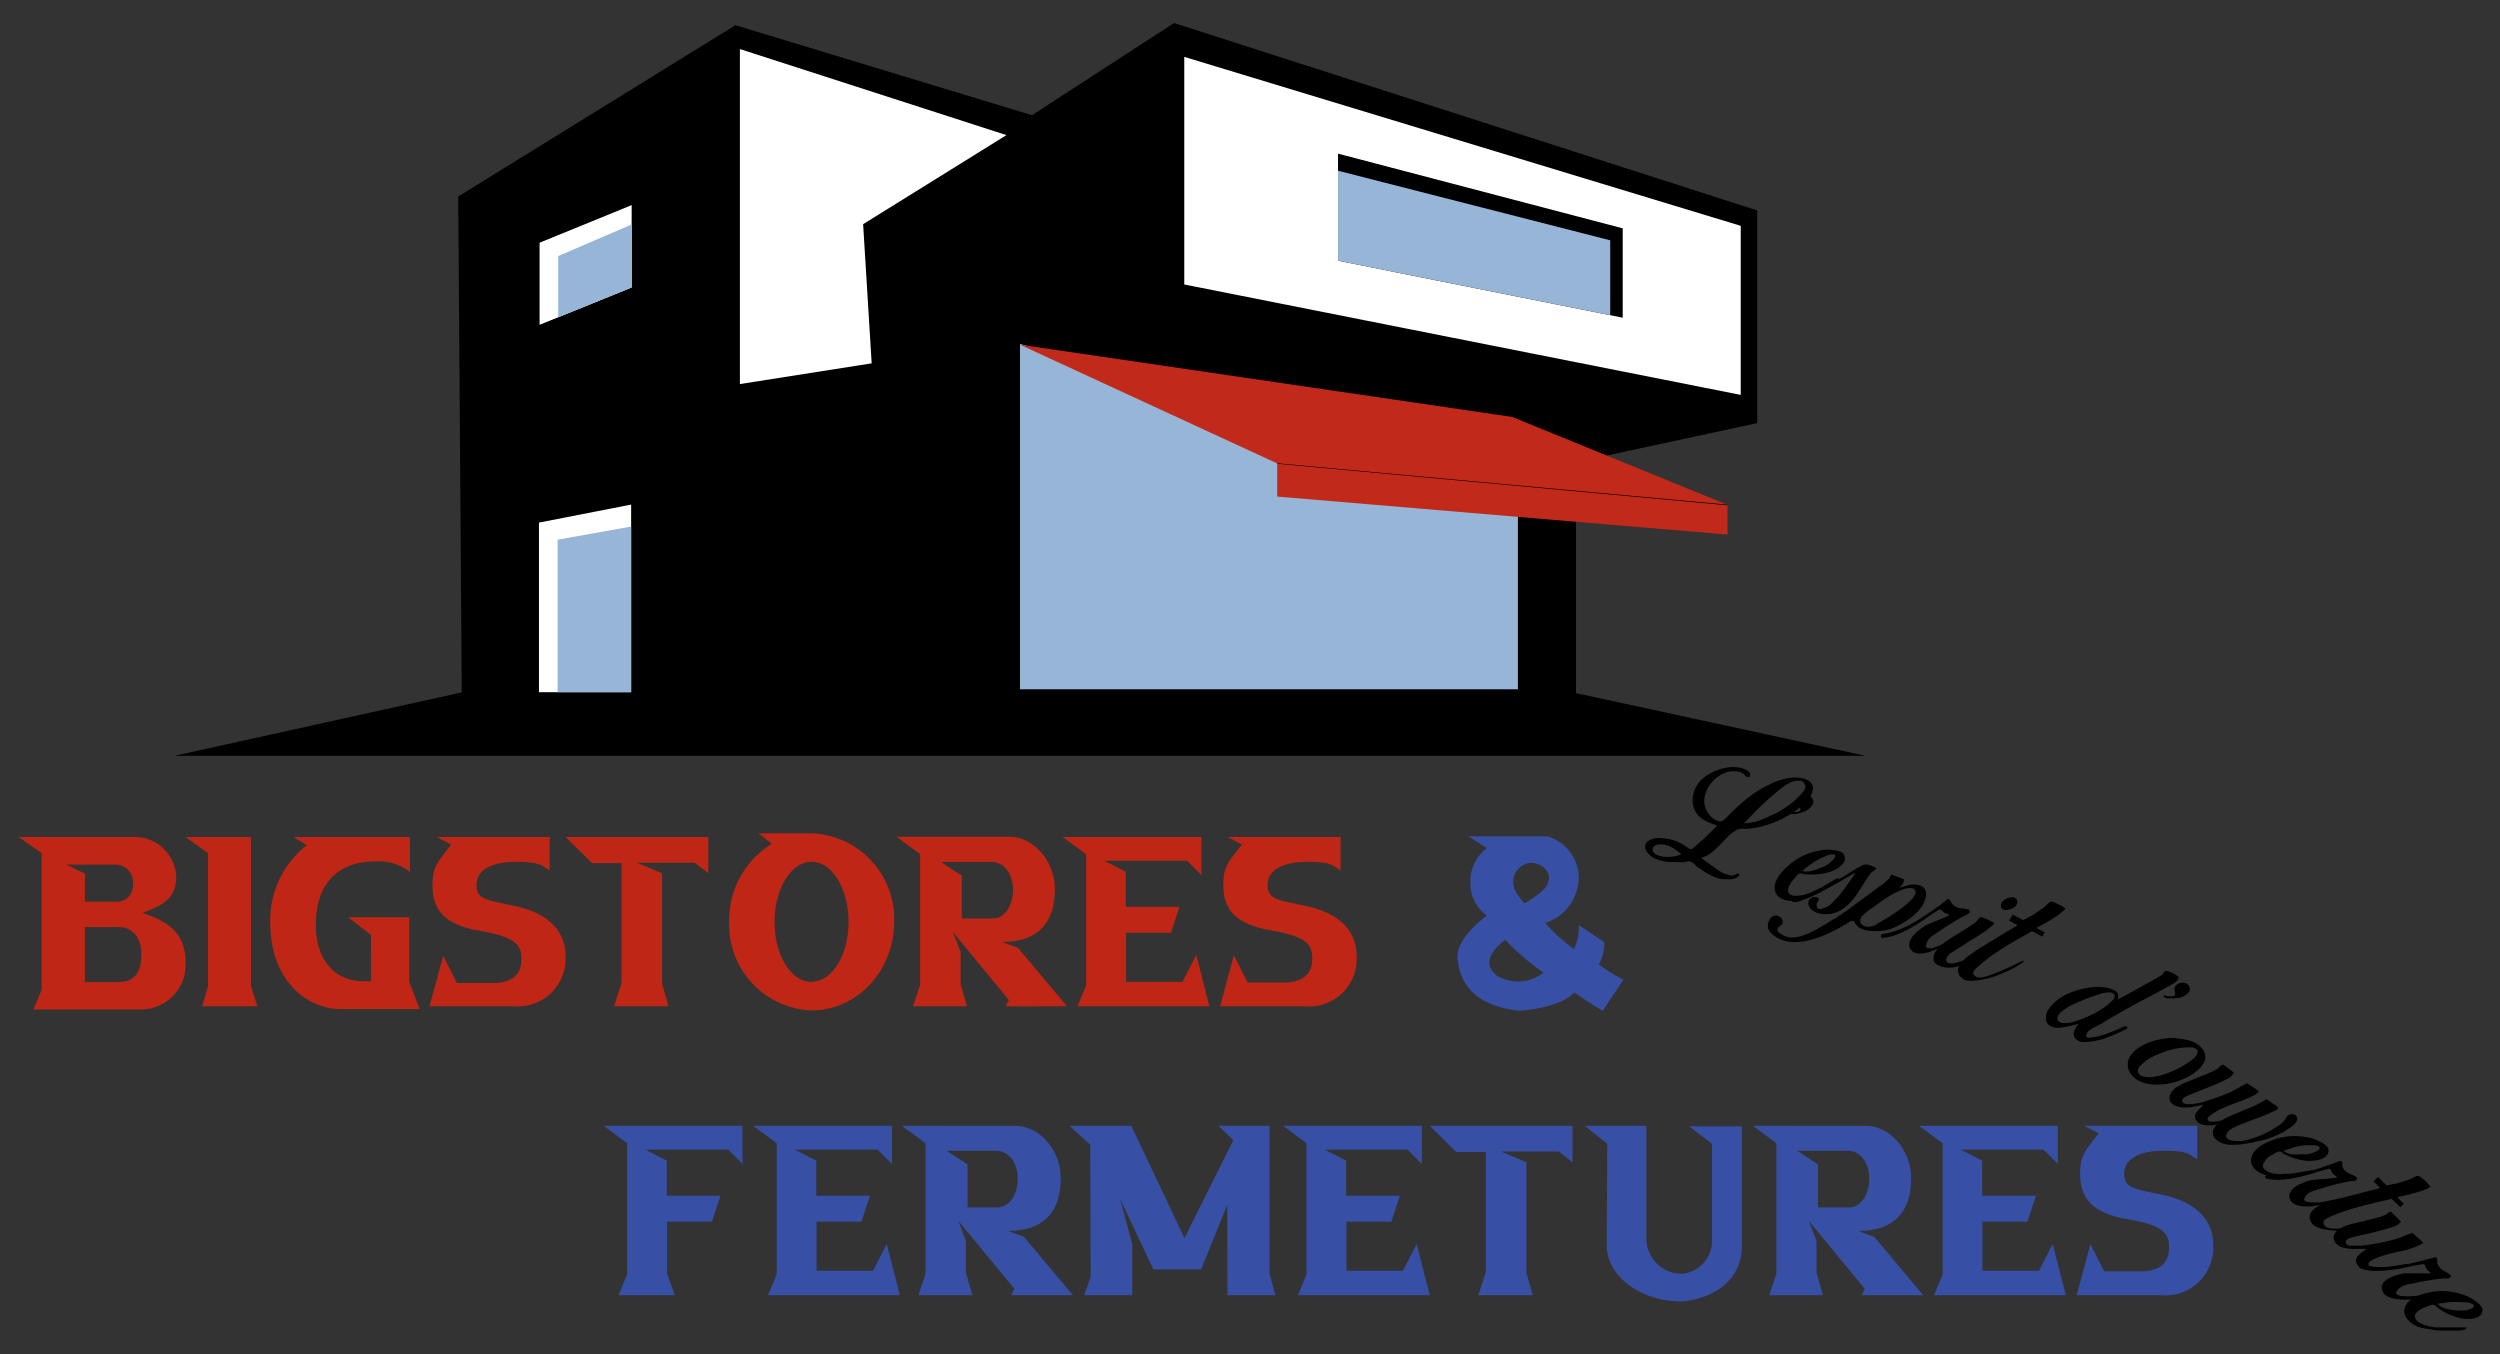 <svg xmlns="http://www.w3.org/2000/svg" viewBox="0 0 240 130"><rect x="0" y="0" width="240" height="130" fill="#333333" stroke="none"/><defs><style>.cls-1{fill:#fff;}.cls-2{fill:#97b5d7;}.cls-3{fill:#c1291a;}.cls-4{fill:#374fa4;}.cls-5{fill:#bf2615;}</style></defs><g id="Calque_3" data-name="Calque 3"><path d="M164.85,79.25a7.28,7.28,0,0,1-1.12-.45,2.2,2.2,0,0,1-.89-.77A2.09,2.09,0,0,1,162.5,77a2.9,2.9,0,0,1,.17-1.14,2.81,2.81,0,0,1,.57-.9,3.82,3.82,0,0,1,.84-.66,4.68,4.68,0,0,1,1-.44,4.89,4.89,0,0,1,1-.21,3.38,3.38,0,0,1,.93.05,2,2,0,0,1,.95.44.34.34,0,0,1,.05.17.31.31,0,0,1,0,.17.22.22,0,0,1-.11.1.24.24,0,0,1-.18,0,.38.38,0,0,1-.21-.15,1.12,1.12,0,0,0-.2-.18.72.72,0,0,0-.28-.13,1.59,1.59,0,0,0-.3-.06,2.25,2.25,0,0,0-1,.09,2.82,2.82,0,0,0-.93.51,3.1,3.1,0,0,0-.73.8,2.64,2.64,0,0,0-.4.94,2.11,2.11,0,0,0,0,1,2.2,2.2,0,0,0,.48.87,1.68,1.68,0,0,0,.33.32,1.65,1.65,0,0,0,.42.21.53.53,0,0,0,.45,0,2.22,2.22,0,0,0,.37-.29,19.85,19.85,0,0,1,1.91-1.78,10.76,10.76,0,0,1,2.18-1.39,7.05,7.05,0,0,1,1.1-.45,4.67,4.67,0,0,1,1.18-.24,3.83,3.83,0,0,1,.48,0,2.24,2.24,0,0,1,.51.07,2.29,2.29,0,0,1,.48.19,1,1,0,0,1,.36.33.81.81,0,0,1,.11.64,2.07,2.07,0,0,1-.29.67,3.48,3.48,0,0,1-.5.58c-.19.18-.36.33-.5.44a10.22,10.22,0,0,1-2.28,1.32,8.61,8.61,0,0,1-2.58.66,3.09,3.09,0,0,1-.61,0,1.16,1.16,0,0,0-.58.14,3.81,3.81,0,0,0-.82.63l-.76.79a9.47,9.47,0,0,1-.81.74,2.79,2.79,0,0,1-1,.5l.53.39.53.38.56.4a4,4,0,0,0,.61.34,3.37,3.37,0,0,0,.48.15.72.72,0,0,0,.48,0,.77.77,0,0,0,.19-.11.18.18,0,0,1,.22,0c.07,0,.09.08.08.13A.38.38,0,0,1,167,84a1.18,1.18,0,0,1-.32.27,1.34,1.34,0,0,1-.4.13,2.18,2.18,0,0,1-.44,0h-.4a2.34,2.34,0,0,1-.63-.12,6.65,6.65,0,0,1-.61-.27,5.66,5.66,0,0,1-.59-.34l-.54-.36a2,2,0,0,1-.39-.33,1,1,0,0,0-.42-.28.53.53,0,0,0-.28,0l-.28.06a2.91,2.91,0,0,1-.67,0h-.61a4.5,4.5,0,0,1-.63-.07,3.5,3.5,0,0,1-.62-.15,2.23,2.23,0,0,1-.56-.27,2.55,2.55,0,0,1-.37-.32,1.54,1.54,0,0,1-.27-.43.78.78,0,0,1,0-.45.67.67,0,0,1,.34-.38,1.94,1.94,0,0,1,1.07-.24,6,6,0,0,1,1.09.16,3.48,3.48,0,0,1,.68.25,5.19,5.19,0,0,1,.65.37,1.06,1.06,0,0,1,.23.16.48.48,0,0,0,.26.12.29.29,0,0,0,.25-.09l.19-.18c.4-.34.78-.66,1.13-1S164.49,79.63,164.85,79.25ZM161.41,82a7.2,7.2,0,0,0-.8-.59,2.52,2.52,0,0,0-1-.34,1.6,1.6,0,0,0-.31,0,.78.78,0,0,0-.31.06.46.46,0,0,0-.24.17.36.36,0,0,0-.08.31.39.39,0,0,0,.11.27.74.74,0,0,0,.24.17,1.45,1.45,0,0,0,.29.11l.3.07a3.05,3.05,0,0,0,.9,0A2.29,2.29,0,0,0,161.41,82Zm6-2.95.75-.09a2.79,2.79,0,0,0,.7-.19,6.67,6.67,0,0,0,.78-.31l.76-.35a10,10,0,0,0,1.21-.73,7.5,7.5,0,0,0,1.1-.94,5.37,5.37,0,0,0,.38-.41.83.83,0,0,0,.22-.51.33.33,0,0,0-.09-.28A.46.46,0,0,0,173,75a.94.94,0,0,0-.3-.05h-.29a2.77,2.77,0,0,0-.63.22,4,4,0,0,0-.58.36c-.19.14-.38.28-.56.43l-.51.43c-.48.42-.93.84-1.37,1.27Z"/><path d="M174,77.25a1.73,1.73,0,0,1-.54.54,3.5,3.5,0,0,1-.85.31,1.67,1.67,0,0,1-.44.06.47.47,0,0,1-.3-.08.09.09,0,0,0-.06,0,.62.62,0,0,1,0-.12.11.11,0,0,1,.14,0,.66.66,0,0,0,.21,0l.34,0a.47.47,0,0,0,.32-.17.2.2,0,0,0,0-.21,1.1,1.1,0,0,1-.17-.4.52.52,0,0,1,.08-.43.89.89,0,0,1,.51-.35.7.7,0,0,1,.59.08.61.61,0,0,1,.25.38A.59.59,0,0,1,174,77.25Z"/><path d="M171.68,85.3a.55.55,0,0,0,.06.47.71.71,0,0,0,.37.21,1.38,1.38,0,0,0,.5,0,2.72,2.72,0,0,0,.46-.06,4.41,4.41,0,0,0,.93-.31c.33-.15.65-.31.95-.47l.82-.48c.25-.15.45-.27.59-.34s.13,0,.14,0a.23.23,0,0,1-.05.16,2.15,2.15,0,0,1-.43.38,6.56,6.56,0,0,1-.67.41c-.25.15-.52.28-.81.42s-.57.26-.84.37l-.74.27a4,4,0,0,1-.54.14,2.67,2.67,0,0,1-.64,0,2.22,2.22,0,0,1-.64-.15,1.32,1.32,0,0,1-.51-.36,1.09,1.09,0,0,1-.25-.6,1.51,1.51,0,0,1,.07-.63,2.93,2.93,0,0,1,.29-.59,4.17,4.17,0,0,1,.41-.53c.15-.16.3-.31.46-.45a6,6,0,0,1,1.37-.95,6.07,6.07,0,0,1,1.59-.53,3.85,3.85,0,0,1,.82-.11,4.57,4.57,0,0,1,.83.07,2,2,0,0,1,.54.16.55.55,0,0,1,.32.42.66.66,0,0,1,0,.42,1.69,1.69,0,0,1-.23.36,2.28,2.28,0,0,1-.33.29,2.16,2.16,0,0,1-.36.2,3.53,3.53,0,0,1-.91.33,7.85,7.85,0,0,1-.94.13h-.49l-.49,0a1.56,1.56,0,0,1-.32-.07.4.4,0,0,0-.31,0,.63.63,0,0,0-.27.25,2.82,2.82,0,0,1-.25.3,2.55,2.55,0,0,0-.29.38A1.51,1.51,0,0,0,171.68,85.3ZM173,83.6a1.6,1.6,0,0,0,.92,0,6.78,6.78,0,0,0,.9-.3,2.65,2.65,0,0,0,.42-.18,3.73,3.73,0,0,0,.39-.25l.31-.29a.73.73,0,0,0,.22-.34c0-.1,0-.17,0-.2a.28.28,0,0,0-.2,0,1.33,1.33,0,0,0-.3,0l-.32.11-.28.12-.16.08a7.59,7.59,0,0,0-1,.57Z"/><path d="M180.17,83.3a.55.55,0,0,1-.14.17l-.19.16-.2.14a7,7,0,0,0-.42.57l-.39.62h0l-.65,1a6,6,0,0,1-.73.86,4,4,0,0,1-.89.64,2.6,2.6,0,0,1-1.11.29,3,3,0,0,1-.52,0,2.35,2.35,0,0,1-.52-.14,1.65,1.65,0,0,1-.57-.35.91.91,0,0,1-.21-.37.64.64,0,0,1,0-.39.6.6,0,0,1,.14-.21.72.72,0,0,1,.25-.16,1.07,1.07,0,0,1,.29,0,.31.31,0,0,1,.27.11.17.17,0,0,1,0,.17.69.69,0,0,1-.1.19.36.36,0,0,0-.06.11.56.56,0,0,0,0,.32.21.21,0,0,0,.17.22.42.42,0,0,0,.25,0l.29-.09.28-.12.2-.11A8.84,8.84,0,0,0,177,85.4c.41-.54.78-1.08,1.13-1.61-.21.1-.4.21-.59.31l-.59.34c-.67.39-1.36.77-2.05,1.14a14.14,14.14,0,0,1-2.15.94l-.27.07a.61.61,0,0,1-.27,0,.2.2,0,0,1-.2-.13.32.32,0,0,1,.07-.26.4.4,0,0,1,.22-.14,1.09,1.09,0,0,1,.26,0l.17,0a7,7,0,0,0,1.22-.35,11.38,11.38,0,0,0,1.19-.53c.39-.2.78-.41,1.15-.63s.74-.43,1.09-.65l.65-.4q.31-.2.63-.36a.82.82,0,0,1,.31-.13.81.81,0,0,1,.31,0,1.18,1.18,0,0,1,.31.08l.32.14h0l.13.06.13.05Z"/><path d="M184.88,86.11a2.86,2.86,0,0,1-.36.87,3.8,3.8,0,0,1-.65.75,5.24,5.24,0,0,1-1,.76,8,8,0,0,1-1,.54,3.84,3.84,0,0,1-.89.28,4.4,4.4,0,0,1-1,.08,4,4,0,0,1-1-.12,1.54,1.54,0,0,1-.8-.51c-.1-.16-.18-.26-.22-.32s-.15,0-.3,0c-.34.21-.72.44-1.15.67s-.87.45-1.34.65a10.75,10.75,0,0,1-1.45.49,5.59,5.59,0,0,1-1.44.19,3.7,3.7,0,0,1-1.33-.25,2.64,2.64,0,0,1-1.1-.83.6.6,0,0,1-.12-.33,1.06,1.06,0,0,1,0-.39,1.71,1.71,0,0,1,.17-.39.93.93,0,0,1,.28-.28.69.69,0,0,1,.37-.08.74.74,0,0,1,.33.13.64.64,0,0,1,.22.29.48.48,0,0,1,0,.38.32.32,0,0,1-.12.14l-.15.1a.86.86,0,0,0-.14.13.25.25,0,0,0-.06.17.35.35,0,0,0,.14.28,1.11,1.11,0,0,0,.27.19A1.75,1.75,0,0,0,172,90a3.48,3.48,0,0,0,.89-.13,5.41,5.41,0,0,0,.87-.34c.28-.13.54-.27.79-.4l.89-.52c.29-.19.59-.37.88-.54l.82-.55c.26-.18.53-.37.8-.58l.83-.62.86-.62c.25-.2.52-.4.81-.61a5.75,5.75,0,0,0,.8-.64.91.91,0,0,0,.18-.21,3.08,3.08,0,0,1,.16-.28l.17.06.32.12.37.13.33.14a.24.24,0,0,1,0,.12l0,.07a.84.84,0,0,1-.17.34,2.35,2.35,0,0,1-.25.28l.89-.26a2.08,2.08,0,0,1,.93,0,1,1,0,0,1,.64.44A1.08,1.08,0,0,1,184.88,86.11Zm-4.54,2.5.48-.28c.25-.15.55-.33.88-.55s.66-.45,1-.71a8.08,8.08,0,0,0,.83-.74,1.53,1.53,0,0,0,.38-.64c0-.19-.08-.33-.35-.42a1.12,1.12,0,0,0-.41,0,2.23,2.23,0,0,0-.43.1,2.63,2.63,0,0,0-.42.17l-.37.17a11,11,0,0,0-1.56,1l-.75.52a7,7,0,0,0-.72.57,1,1,0,0,0-.31.48.44.44,0,0,0,.2.51.83.83,0,0,0,.36.16,1.08,1.08,0,0,0,.4,0,2.17,2.17,0,0,0,.42-.11Z"/><path d="M188.41,89.69c0,.07-.08.15-.22.24l-.73.41-.62.32-.6.3-.7.32-.5.16a3.78,3.78,0,0,1-.57.1,1.64,1.64,0,0,1-.55-.05.78.78,0,0,1-.44-.27.79.79,0,0,1-.2-.58,1.24,1.24,0,0,1,.21-.57,2.64,2.64,0,0,1,.43-.52l.47-.39a3.34,3.34,0,0,1,.65-.4c.23-.1.47-.21.71-.3l.71-.29a4.94,4.94,0,0,0,.7-.33,1.22,1.22,0,0,0-.33-.14.66.66,0,0,1-.29-.17l-.19-.18a.24.24,0,0,0-.24,0c-.41.26-.83.54-1.25.83a15.15,15.15,0,0,1-1.31.83,9.13,9.13,0,0,1-1.37.67,5.29,5.29,0,0,1-1.46.36c-.11,0-.17-.09-.16-.18a.24.24,0,0,1,.14-.19,7.26,7.26,0,0,0,1.73-.47,11.62,11.62,0,0,0,1.61-.82c.51-.32,1-.66,1.51-1s1-.73,1.44-1.08a.18.18,0,0,1,.13.06.43.43,0,0,1,.11.12l.09.15a.5.5,0,0,0,.07.13,1.23,1.23,0,0,0,.28.24,1.66,1.66,0,0,0,.33.15,2.31,2.31,0,0,0,.47.07,2.11,2.11,0,0,1,.45.08c.1,0,.16.08.17.14a.15.15,0,0,1,0,.14.56.56,0,0,1-.16.14.94.94,0,0,1-.18.12c-.46.23-.9.47-1.33.74s-.85.54-1.27.83l-.34.22-.34.24a1.94,1.94,0,0,0-.29.28,1.08,1.08,0,0,0-.21.34,1.73,1.73,0,0,0-.08.31A.18.18,0,0,0,185,91a1.11,1.11,0,0,0,.58,0,8.47,8.47,0,0,0,.79-.31,8.59,8.59,0,0,0,.84-.45l.78-.45a1,1,0,0,1,.23-.12C188.29,89.54,188.36,89.58,188.41,89.69Z"/><path d="M191.32,88.79a8.16,8.16,0,0,1-.85.68l-.85.55-.36.21c-.13.08-.25.15-.37.24l-.67.43-.66.41-.23.15a1.59,1.59,0,0,0-.24.2.88.88,0,0,0-.19.24.49.49,0,0,0-.06.29.26.26,0,0,0,.09.18.54.54,0,0,0,.39.12,2,2,0,0,0,.6-.1,6,6,0,0,0,.71-.24c.25-.1.49-.21.71-.32a5.08,5.08,0,0,0,.62-.34,4.12,4.12,0,0,0,.42-.29h0l.09-.07.21-.11c.07,0,.09,0,.07.07a.23.23,0,0,1,0,.09.38.38,0,0,1-.11.11h0a3,3,0,0,0-.33.21l-.32.23c-.31.21-.63.41-.95.59a4.5,4.5,0,0,1-1,.43,3.41,3.41,0,0,1-1,.15,2.42,2.42,0,0,1-1-.25,1.09,1.09,0,0,1-.3-.23.61.61,0,0,1-.12-.39,1,1,0,0,1,.1-.52,2,2,0,0,1,.39-.52,5.24,5.24,0,0,1,.45-.41,8.59,8.59,0,0,1,.84-.59c.27-.18.55-.35.83-.51l.63-.4.63-.42a1,1,0,0,0,.24-.21l.19-.2,0,0,0,0,.11-.12a.26.26,0,0,1,.11-.08,1.12,1.12,0,0,1,.39.1l.37.17.25.13a1,1,0,0,0,.27.11v.06l0,.13A.42.42,0,0,1,191.32,88.79Zm.81-2.07a.76.76,0,0,1,.21-.27,1.22,1.22,0,0,1,.32-.2,1.19,1.19,0,0,1,.36-.09.88.88,0,0,1,.33,0,.51.51,0,0,1,.24.18.38.38,0,0,1,.08.23.84.84,0,0,1-.07.26.72.72,0,0,1-.17.22,1.18,1.18,0,0,1-.55.26.88.88,0,0,1-.57,0,.4.4,0,0,1-.2-.22A.6.6,0,0,1,192.13,86.72Z"/><path d="M193.22,87.8l1,.53.91-.48.26-.17h0l.65-.44a3.37,3.37,0,0,0,.55-.48l0,0,0,0,.14-.12a.38.38,0,0,1,.16-.09.8.8,0,0,1,.32.07l.45.21a3.14,3.14,0,0,1,.45.26c.13.09.18.14.15.17l-.31.3-.52.39-.8.5q-.48.28-1.14.63l.8.42-.22.42-1-.53-1.46.83q-.78.45-1.53.93c-.5.32-1,.64-1.4,1a8.31,8.31,0,0,0-1.09.93c-.17.18-.2.35-.11.49a.61.61,0,0,0,.47.27,1.42,1.42,0,0,0,.54-.06q.33-.09.75-.24l.87-.34.85-.38.74-.35.49-.25.06,0,0,0a.08.08,0,0,1,0,.1,3,3,0,0,1-.46.33,8.71,8.71,0,0,1-.78.44c-.31.15-.64.3-1,.44a9.23,9.23,0,0,1-1.12.38,7.71,7.71,0,0,1-1.13.21,3.53,3.53,0,0,1-1,0,1.2,1.2,0,0,1-.66-.5.84.84,0,0,1-.06-.79,2.56,2.56,0,0,1,.41-.6,5.18,5.18,0,0,1,.77-.64c.34-.24.78-.53,1.32-.86s1.2-.74,2-1.22l1.15-.7-.81-.42Z"/><path d="M207.17,93.82l.26-.16a.63.63,0,0,0,.23-.2.61.61,0,0,0,.07-.14s.06-.07.12-.09a.76.76,0,0,1,.28,0l.33.13.33.17.24.15c.1.09.14.18.09.27a.7.7,0,0,1-.2.27,1.86,1.86,0,0,1-.32.23l-.26.14q-1.36.76-2.73,1.47c-.9.48-1.81,1-2.71,1.51l-.61.36-.59.36-.63.32a2.47,2.47,0,0,0-.56.37.9.9,0,0,0-.15.19.4.4,0,0,0-.07.19.25.25,0,0,0,0,.17.41.41,0,0,0,.21.1,5.93,5.93,0,0,0,.88-.14,6.69,6.69,0,0,0,.9-.27c.3-.11.59-.22.87-.34l.79-.35a.58.58,0,0,1,.17,0,.1.1,0,0,1,.13.1s0,.09-.11.15a15.81,15.81,0,0,1-2,.88,6.65,6.65,0,0,1-2.2.38,1.19,1.19,0,0,1-.57-.23.66.66,0,0,1-.28-.54,1.14,1.14,0,0,1,.17-.56,2.07,2.07,0,0,1,.35-.46,4.6,4.6,0,0,1-.66.2l-.68.14a4.7,4.7,0,0,1-.68.08,1.39,1.39,0,0,1-.67-.14.81.81,0,0,1-.39-.33.89.89,0,0,1-.12-.45,1.25,1.25,0,0,1,.08-.5,1.7,1.7,0,0,1,.24-.44,4.08,4.08,0,0,1,.85-.86,5.69,5.69,0,0,1,1.08-.61,8.15,8.15,0,0,1,1.18-.39,7.46,7.46,0,0,1,1.2-.19,4.24,4.24,0,0,1,1.55.14l.35.15a.73.73,0,0,1,.3.22.54.54,0,0,1,.11.32c0,.11,0,.23,0,.35C204.62,95.25,205.9,94.54,207.17,93.82Zm-8.57,4.39a10.55,10.55,0,0,0,2.33-.86,7.24,7.24,0,0,0,2-1.44c.11-.21.11-.37,0-.48a.61.61,0,0,0-.49-.16,3.52,3.52,0,0,0-.65.1l-.62.2-.52.17-.74.29c-.28.11-.55.23-.84.37a5.25,5.25,0,0,0-.78.43,2.7,2.7,0,0,0-.56.46.72.72,0,0,0-.22.49.37.37,0,0,0,.14.28,1,1,0,0,0,.3.14,1.29,1.29,0,0,0,.35,0Z"/><path d="M210,95.38a1.73,1.73,0,0,1-.66.38,3.34,3.34,0,0,1-.9.07,1.24,1.24,0,0,1-.44,0,.56.56,0,0,1-.28-.15.11.11,0,0,0,0,0,.33.33,0,0,1,0-.12.12.12,0,0,1,.14,0,.76.76,0,0,0,.2.08l.34,0a.47.47,0,0,0,.35-.07.2.2,0,0,0,.07-.2,1.54,1.54,0,0,1-.06-.43.54.54,0,0,1,.2-.4.82.82,0,0,1,.58-.2.69.69,0,0,1,.55.23.56.56,0,0,1,.14.43A.63.63,0,0,1,210,95.38Z"/><path d="M208.9,99.69a7.25,7.25,0,0,1,1,.13,2.83,2.83,0,0,1,1,.39,1.81,1.81,0,0,1,.64.65,1.23,1.23,0,0,1,.15.84,1.52,1.52,0,0,1-.27.54,2.49,2.49,0,0,1-.42.48l-.45.36a6.13,6.13,0,0,1-.81.44,8.11,8.11,0,0,1-.93.36c-.28.07-.56.13-.86.18a9.06,9.06,0,0,1-.91.07,4,4,0,0,1-.91-.1,3,3,0,0,1-.86-.31,2,2,0,0,1-.69-.6,1.56,1.56,0,0,1-.32-.81,1.63,1.63,0,0,1,.29-1,2.21,2.21,0,0,1,.25-.3,3.84,3.84,0,0,1,.3-.28,5.37,5.37,0,0,1,1.77-.84,7.27,7.27,0,0,1,2-.25Zm-3.29,2.49-.17.16-.09.1a.63.63,0,0,0-.12.3.69.69,0,0,0,.11.37.79.79,0,0,0,.44.24l.52.06h.11a5.59,5.59,0,0,0,1.18-.23,8.46,8.46,0,0,0,1.13-.42,8.12,8.12,0,0,0,1-.53,7.63,7.63,0,0,0,.84-.59l.12-.11a1.24,1.24,0,0,0,.29-.49.31.31,0,0,0-.08-.3.81.81,0,0,0-.43-.19l-.47,0a6.66,6.66,0,0,0-1.23.15,8,8,0,0,0-1.23.36,8.39,8.39,0,0,0-1.09.5,3.87,3.87,0,0,0-.81.6Z"/><path d="M211.53,106.06l-1.12.22a3.52,3.52,0,0,1-1.12,0,1.91,1.91,0,0,1-.41-.11,1.19,1.19,0,0,1-.35-.2.82.82,0,0,1-.23-.32.77.77,0,0,1,0-.43,1.15,1.15,0,0,1,.21-.43,2.24,2.24,0,0,1,.78-.62l.44-.22,1.14-.46,1.16-.46.43-.2.43-.24.11-.1.13-.13.13-.11a.3.3,0,0,1,.14-.05l.16.11.29.2.32.24.25.19a.11.11,0,0,1,0,.11l-.07.09a1.29,1.29,0,0,1-.38.35,3.42,3.42,0,0,1-.46.24c-.39.19-.77.36-1.16.51s-.76.32-1.15.47-.76.29-1.14.45a2,2,0,0,0-.37.2.34.34,0,0,0-.19.35.24.24,0,0,0,.13.19.8.8,0,0,0,.26.09.94.94,0,0,0,.29,0l.23,0a5.47,5.47,0,0,0,1.18-.23l1.14-.37c.39-.14.78-.28,1.17-.45a10.38,10.38,0,0,0,1.1-.57l.39-.22.33-.16c.12.09.28.19.47.31s.34.22.46.32l.22.16-.15.13a.79.79,0,0,0-.15.12.65.65,0,0,1-.15.1,8.36,8.36,0,0,1-1.1.49l-1.13.43c-.37.14-.74.3-1.1.47a5.93,5.93,0,0,0-1,.64c-.16.16-.2.29-.13.39a.5.5,0,0,0,.41.13,7.35,7.35,0,0,0,1.59-.27c.52-.15,1-.32,1.54-.5a.21.21,0,0,1,.17.07c.05,0,0,.11,0,.17a14.33,14.33,0,0,1-1.68.55,11.4,11.4,0,0,1-1.76.34,3.08,3.08,0,0,1-.75-.06,1,1,0,0,1-.59-.36.57.57,0,0,1-.16-.46,1,1,0,0,1,.17-.43,2.55,2.55,0,0,1,.36-.38Z"/><path d="M217.58,105.52l.35.23.33.23.27.18c.12.08.17.16.15.26a.2.2,0,0,1-.09.1l-.15.09-.17.07-.14.06a8.86,8.86,0,0,1-.95.42l-1,.37-1,.38a9.9,9.9,0,0,0-.93.44,2,2,0,0,0-.26.2,1.08,1.08,0,0,0-.21.28.43.43,0,0,0-.07.29.38.38,0,0,0,.22.25,1.52,1.52,0,0,0,.65.16,3.77,3.77,0,0,0,.68,0,8.24,8.24,0,0,0,1.54-.45,9.57,9.57,0,0,0,1.44-.7,8.18,8.18,0,0,0,.69-.45,2.1,2.1,0,0,0,.54-.61,1,1,0,0,1,.16-.22.38.38,0,0,1,.26-.12.67.67,0,0,1,.33,0,.44.44,0,0,1,.25.21.41.41,0,0,1,.05.32.62.62,0,0,1-.15.29,1.48,1.48,0,0,1-.25.25l-.25.2c-.22.15-.44.29-.67.42a6.67,6.67,0,0,1-.71.34,7.76,7.76,0,0,1-1.52.51c-.54.12-1.06.23-1.58.31a6.79,6.79,0,0,1-.7.06,6.51,6.51,0,0,1-.77,0,2.8,2.8,0,0,1-.73-.2,1.48,1.48,0,0,1-.56-.42.82.82,0,0,1-.19-.69,1.43,1.43,0,0,1,.36-.61,3.15,3.15,0,0,1,.63-.5,4.28,4.28,0,0,1,.65-.32c.58-.26,1.16-.5,1.75-.74A10.53,10.53,0,0,0,217.58,105.52Z"/><path d="M217.36,111.58a.53.53,0,0,0-.11.46.74.74,0,0,0,.27.32,1.57,1.57,0,0,0,.45.22,2.41,2.41,0,0,0,.46.1,4.37,4.37,0,0,0,1,0c.36,0,.71,0,1.05-.1l.94-.15.67-.11c.1,0,.14,0,.13,0a.22.22,0,0,1-.11.13,1.84,1.84,0,0,1-.53.2,6.78,6.78,0,0,1-.78.15l-.9.1c-.32,0-.63,0-.92,0s-.55,0-.79,0a3.27,3.27,0,0,1-.55-.06,2.7,2.7,0,0,1-.6-.21,2.12,2.12,0,0,1-.55-.37,1.38,1.38,0,0,1-.34-.52,1,1,0,0,1,0-.65,1.43,1.43,0,0,1,.29-.56,3.45,3.45,0,0,1,.48-.45,4.08,4.08,0,0,1,.57-.34c.2-.1.4-.18.59-.26a6.07,6.07,0,0,1,3.3-.32,4.06,4.06,0,0,1,1.56.56,1.93,1.93,0,0,1,.44.34.55.55,0,0,1,.15.51.65.65,0,0,1-.18.38,1.48,1.48,0,0,1-.35.25,1.44,1.44,0,0,1-.41.15,2,2,0,0,1-.4.06,3.5,3.5,0,0,1-1,0,7,7,0,0,1-.93-.21,4.7,4.7,0,0,1-.45-.17,4.43,4.43,0,0,1-.45-.2,1.31,1.31,0,0,1-.28-.18.4.4,0,0,0-.3-.1.85.85,0,0,0-.34.14,2.48,2.48,0,0,1-.34.19,2.57,2.57,0,0,0-.41.26A1.48,1.48,0,0,0,217.36,111.58Zm1.85-1.11a1.63,1.63,0,0,0,.85.34,7.39,7.39,0,0,0,.94,0,3.7,3.7,0,0,0,.47,0,3.12,3.12,0,0,0,.44-.09l.4-.16a.88.88,0,0,0,.33-.24c.06-.08.07-.15,0-.2a.26.26,0,0,0-.16-.12,1.33,1.33,0,0,0-.3-.06h-.65l-.17,0a8,8,0,0,0-1.11.19Q219.75,110.31,219.21,110.47Z"/><path d="M225,115.16c0,.07-.12.12-.28.17l-.82.17-.68.12-.66.1-.76.1c-.16,0-.33,0-.53,0a3.68,3.68,0,0,1-.58-.08,1.45,1.45,0,0,1-.51-.21.82.82,0,0,1-.35-1,1.41,1.41,0,0,1,.37-.49,2.36,2.36,0,0,1,.57-.35l.56-.24a3.2,3.2,0,0,1,.74-.18l.77-.08c.25,0,.51,0,.76-.06a6.76,6.76,0,0,0,.77-.1,1.22,1.22,0,0,0-.27-.24.56.56,0,0,1-.23-.25l-.13-.23c0-.06-.1-.1-.21-.1-.47.12-1,.26-1.45.41s-1,.29-1.49.4a10,10,0,0,1-1.51.23,5.37,5.37,0,0,1-1.5-.1c-.1-.07-.13-.14-.1-.22a.24.24,0,0,1,.19-.14,7.16,7.16,0,0,0,1.79.07,10.85,10.85,0,0,0,1.78-.3c.59-.14,1.17-.32,1.75-.52l1.7-.6a.24.24,0,0,1,.11.09.69.69,0,0,1,.07.15l0,.17a.54.54,0,0,0,0,.15,1.08,1.08,0,0,0,.19.31,1.55,1.55,0,0,0,.27.24,2.74,2.74,0,0,0,.42.21,2.25,2.25,0,0,1,.41.21c.08.07.13.13.12.18a.16.16,0,0,1-.08.13.67.67,0,0,1-.19.09l-.21,0c-.5.09-1,.19-1.49.31s-1,.26-1.46.42l-.39.1-.4.13a2,2,0,0,0-.36.17,1.1,1.1,0,0,0-.3.27,1,1,0,0,0-.17.27.18.18,0,0,0,.06.25,1,1,0,0,0,.57.13,5,5,0,0,0,.84,0,8.76,8.76,0,0,0,1-.18l.87-.19a1.09,1.09,0,0,1,.26,0C224.9,115,225,115,225,115.16Z"/><path d="M228.29,113l.83.8,1-.2.3-.09h0l.75-.24a3.71,3.71,0,0,0,.66-.3l0,0,0,0,.17-.08a.38.38,0,0,1,.17,0,.84.84,0,0,1,.29.17,3.59,3.59,0,0,1,.38.32c.13.13.25.26.35.38s.13.18.09.2a4.06,4.06,0,0,1-.38.2,6.27,6.27,0,0,1-.61.23l-.91.25c-.35.09-.78.19-1.26.28l.64.63-.33.34-.83-.8-1.65.38c-.58.14-1.16.29-1.73.45s-1.1.34-1.61.52a7.74,7.74,0,0,0-1.31.58c-.21.13-.29.27-.24.44a.62.62,0,0,0,.37.39,1.47,1.47,0,0,0,.54.09,7.12,7.12,0,0,0,.79,0l.92-.09.93-.11.8-.13.54-.1h.12a.1.1,0,0,1,0,.11,2.86,2.86,0,0,1-.54.19c-.25.07-.54.13-.87.19s-.7.11-1.09.15a9.25,9.25,0,0,1-1.18,0,7.1,7.1,0,0,1-1.14-.12,3.28,3.28,0,0,1-1-.31,1.18,1.18,0,0,1-.49-.66.83.83,0,0,1,.18-.78,2.13,2.13,0,0,1,.56-.45,4.89,4.89,0,0,1,.92-.4q.58-.2,1.5-.45l2.28-.6,1.31-.33-.66-.64Z"/><path d="M227.2,119.89l-1.14,0a3.38,3.38,0,0,1-1.11-.12,2,2,0,0,1-.4-.17,1.1,1.1,0,0,1-.31-.25.78.78,0,0,1-.18-.35.73.73,0,0,1,0-.43,1.05,1.05,0,0,1,.27-.39,2,2,0,0,1,.4-.29,2.77,2.77,0,0,1,.46-.22l.47-.15,1.2-.28,1.2-.3.46-.13.46-.18.13-.08.14-.11.15-.09a.26.26,0,0,1,.15,0l.14.13.25.24.28.28.23.22a.11.11,0,0,1,0,.11.59.59,0,0,0-.08.08,1.21,1.21,0,0,1-.43.29,2.87,2.87,0,0,1-.49.17c-.41.13-.82.24-1.22.34s-.8.21-1.2.29l-1.2.28a3,3,0,0,0-.4.15.35.35,0,0,0-.23.32.24.24,0,0,0,.1.21.83.83,0,0,0,.25.12.86.86,0,0,0,.27,0h.24a5.43,5.43,0,0,0,1.2-.06l1.18-.2c.41-.08.82-.17,1.22-.28a9.63,9.63,0,0,0,1.18-.4l.41-.16.35-.11.42.37c.17.14.31.27.42.38l.19.2-.17.1-.16.1a.47.47,0,0,1-.17.07A7.37,7.37,0,0,1,231,120l-1.18.26c-.39.09-.77.2-1.15.31a5.14,5.14,0,0,0-1.1.49q-.27.21-.18.36c0,.11.18.17.38.19a7.24,7.24,0,0,0,1.61,0c.54-.08,1.08-.17,1.61-.28a.21.21,0,0,1,.16.1s0,.11-.08.16c-.57.13-1.15.23-1.74.31a11.73,11.73,0,0,1-1.78.07,2.58,2.58,0,0,1-.74-.17,1,1,0,0,1-.53-.44.59.59,0,0,1-.09-.47.86.86,0,0,1,.23-.4,2.6,2.6,0,0,1,.4-.33Z"/><path d="M233.85,124.42c0,.06-.13.11-.3.14l-.83.09-.69.06-.67.05-.77,0-.52-.05a3.39,3.39,0,0,1-.57-.13,1.62,1.62,0,0,1-.49-.25.91.91,0,0,1-.3-.42.79.79,0,0,1,0-.61,1.34,1.34,0,0,1,.41-.45,2.43,2.43,0,0,1,.6-.31,5.23,5.23,0,0,1,.58-.18,3.26,3.26,0,0,1,.76-.12h1.53a6.62,6.62,0,0,0,.77,0,1.14,1.14,0,0,0-.24-.25.63.63,0,0,1-.21-.28,1.33,1.33,0,0,1-.1-.23.25.25,0,0,0-.21-.13c-.48.08-1,.18-1.48.29s-1,.2-1.52.26a11.23,11.23,0,0,1-1.53.1,5.33,5.33,0,0,1-1.48-.24c-.09-.07-.12-.15-.08-.22a.29.29,0,0,1,.2-.13,6.74,6.74,0,0,0,1.78.23,12.11,12.11,0,0,0,1.8-.13c.6-.1,1.19-.22,1.79-.38l1.75-.44a.24.24,0,0,1,.1.1.75.75,0,0,1,.05.16,1,1,0,0,1,0,.17.61.61,0,0,0,0,.15,1.29,1.29,0,0,0,.17.33,2,2,0,0,0,.24.26,4.06,4.06,0,0,0,.41.25,2,2,0,0,1,.38.24c.08.08.12.14.11.19a.18.18,0,0,1-.09.12.59.59,0,0,1-.2.07l-.21,0c-.52,0-1,.09-1.51.17s-1,.18-1.5.29l-.4.07c-.14,0-.27.06-.4.09a3.35,3.35,0,0,0-.38.14,1.08,1.08,0,0,0-.32.24,1.36,1.36,0,0,0-.2.25.19.19,0,0,0,0,.27,1.23,1.23,0,0,0,.56.18,5.77,5.77,0,0,0,.84,0,8.17,8.17,0,0,0,1-.09l.89-.12.26,0C233.8,124.23,233.85,124.29,233.85,124.42Z"/><path d="M232,126a.53.53,0,0,0-.17.43.68.68,0,0,0,.22.37,1.81,1.81,0,0,0,.42.28,2.59,2.59,0,0,0,.43.16,4.41,4.41,0,0,0,1,.19c.36,0,.72,0,1.06,0h1c.29,0,.52,0,.68,0s.14,0,.12.07a.19.19,0,0,1-.12.11,1.74,1.74,0,0,1-.56.12,6.31,6.31,0,0,1-.79,0l-.91,0c-.32,0-.62,0-.91-.09l-.78-.12a5.32,5.32,0,0,1-.53-.14,2.64,2.64,0,0,1-1.06-.74,1.5,1.5,0,0,1-.27-.57,1.11,1.11,0,0,1,.07-.64,1.46,1.46,0,0,1,.37-.51,2.57,2.57,0,0,1,.55-.38,3.29,3.29,0,0,1,.61-.26,5.24,5.24,0,0,1,.62-.17,5.92,5.92,0,0,1,1.67-.16,6.25,6.25,0,0,1,1.64.31,4,4,0,0,1,.77.32,3.61,3.61,0,0,1,.69.46,1.86,1.86,0,0,1,.39.4.59.59,0,0,1,.08.53.67.67,0,0,1-.24.35,1.65,1.65,0,0,1-.37.2,3.29,3.29,0,0,1-.43.09,2.8,2.8,0,0,1-.41,0,3.38,3.38,0,0,1-1-.16,7.16,7.16,0,0,1-.89-.34c-.15-.08-.3-.15-.43-.23s-.28-.17-.42-.27a2.19,2.19,0,0,1-.24-.22.4.4,0,0,0-.28-.13.72.72,0,0,0-.36.08,1.94,1.94,0,0,1-.37.14,1.93,1.93,0,0,0-.44.2A1.28,1.28,0,0,0,232,126Zm2-.84a1.59,1.59,0,0,0,.79.46,7.62,7.62,0,0,0,.93.18,2.49,2.49,0,0,0,.47,0,2.26,2.26,0,0,0,.45,0l.41-.1a.86.86,0,0,0,.37-.19.19.19,0,0,0,.07-.19.29.29,0,0,0-.15-.14,1.36,1.36,0,0,0-.29-.11l-.33-.06-.3,0h-.18a7.09,7.09,0,0,0-1.13,0Z"/><polygon points="16.74 72.56 179.1 72.56 151.3 66.54 151.3 44.36 168.69 40.62 168.69 20.2 112.71 2.21 99.07 11.06 70.6 2.42 43.99 18.86 44.33 66.47 16.74 72.56"/><polygon class="cls-1" points="51.74 50.17 51.74 66.45 60.59 66.45 60.59 48.44 51.74 50.17"/><polygon class="cls-2" points="53.53 51.81 53.53 66.45 60.59 66.45 60.59 50.55 53.53 51.81"/><polygon class="cls-1" points="51.8 23.3 51.8 31.18 60.64 27.6 60.64 19.69 51.8 23.3"/><polygon class="cls-2" points="53.59 24.58 53.59 30.46 60.64 27.6 60.64 21.55 53.59 24.58"/><polygon class="cls-1" points="71.03 4.71 71.03 36.87 83.68 34.88 82.86 21.52 96.62 12.97 71.03 4.71"/><polygon class="cls-1" points="113.69 5.46 113.69 27.31 167.11 37.91 167.11 21.68 113.69 5.46"/><polygon points="128.45 14.75 155.78 21.92 155.78 30.5 128.45 25.03 128.45 14.75"/><polygon class="cls-2" points="154.58 23.07 154.58 30.26 128.45 25.03 128.45 16.39 154.58 23.07"/><polygon class="cls-2" points="97.92 33.02 97.92 66.17 145.72 66.17 145.72 46.26 97.92 33.02"/><polygon class="cls-3" points="97.92 33.09 145.19 40.03 165.84 48.47 165.84 51.32 122.61 47.67 122.61 44.49 97.92 33.09"/><polygon points="165.77 48.44 165.84 48.47 165.84 48.51 122.61 44.52 122.61 44.49 122.58 44.47 165.77 48.44"/><polygon class="cls-4" points="72.3 108.08 85.63 108.08 85.63 111.74 84.25 110.37 76.31 110.37 78.36 111.42 78.36 114.79 83.52 114.79 82.7 117.28 78.39 117.28 78.39 121.99 83.81 121.99 85.13 119.42 86.39 124.34 73.73 124.34 74.56 122.34 74.56 109.75 72.3 108.08"/><polygon class="cls-4" points="123.17 108.08 136.5 108.08 136.5 111.74 135.12 110.37 127.18 110.37 129.23 111.42 129.23 114.79 134.39 114.79 133.57 117.28 129.26 117.28 129.26 121.99 134.68 121.99 136 119.42 137.26 124.34 124.6 124.34 125.42 122.34 125.42 109.75 123.17 108.08"/><polygon class="cls-4" points="184.23 108.08 197.56 108.08 197.56 111.74 196.18 110.37 188.24 110.37 190.29 111.42 190.29 114.79 195.45 114.79 194.63 117.28 190.32 117.28 190.32 121.99 195.74 121.99 197.06 119.42 198.32 124.34 185.67 124.34 186.49 122.34 186.49 109.75 184.23 108.08"/><polygon class="cls-4" points="57.95 108.08 71.28 108.08 71.28 111.74 69.9 110.37 61.96 110.37 64.01 111.42 64.01 114.79 69.17 114.79 68.35 117.28 64.04 117.28 64.04 122.27 64.79 124.34 59.38 124.34 60.2 122.34 60.2 109.75 57.95 108.08"/><path class="cls-4" d="M184.63,124.34l-4.7-5.6-1.53-.57c3.42,0,5.07-1.8,5.07-5.09,0-2.62-2-5-4.35-5H168.27l2.26,1.67v12.53l-.68,2.06H175l-.61-2.15v-3.07l-.75-1.92,5.38,6.53-.3.61Zm-10.1-8.43,0-4.13-2-1.3h4.92c1,0,2,1,2,2.66s-.89,2.77-1.94,2.77Z"/><path class="cls-4" d="M103,124.34l-4.7-5.6-1.54-.57c3.43,0,5.07-1.8,5.07-5.09,0-2.62-2-5-4.35-5H86.58l2.27,1.67v12.53l-.68,2.06h5.18l-.62-2.15v-3.07L92,117.2l5.38,6.53-.31.61Zm-10.11-8.43,0-4.13-2-1.3H95.7c1,0,2,1,2,2.66s-.89,2.77-1.93,2.77Z"/><polygon class="cls-4" points="137.26 108.08 150.96 108.08 150.96 111.57 149.64 110.55 144.11 110.55 146.53 111.57 146.53 122.15 147.14 124.34 141.91 124.34 142.64 122.1 142.64 110.59 139.8 110.59 137.26 108.08"/><polygon class="cls-4" points="102.67 108.08 108.61 108.08 113.71 118.86 118.4 109.46 116.96 108.08 121.88 108.08 121.88 122.31 122.44 124.34 117.84 124.34 117.81 115.67 115.31 121.86 110.72 121.86 107.52 115.07 108.7 119.44 108.7 124.34 104.07 124.34 104.7 122.61 104.66 109.89 102.67 108.08"/><path class="cls-4" d="M152.13,108.08h5.92V119a3.4,3.4,0,0,0,3.45,3.28,3.18,3.18,0,0,0,2.85-2.92v-9.56l-2.2-1.67h5.07v11.51c0,3.08-2.46,5-5.77,5.3-3.91,0-7.21-2.37-7.21-5.44l.06-9.69Z"/><polygon class="cls-5" points="54.29 80.35 68 80.35 68 83.83 66.68 82.82 61.14 82.82 63.56 83.83 63.56 94.41 64.17 96.6 58.95 96.6 59.67 94.37 59.67 82.86 56.84 82.86 54.29 80.35"/><path class="cls-5" d="M102.43,96.6,97.73,91l-1.54-.57c3.43,0,5.08-1.8,5.08-5.1,0-2.61-2-5-4.35-5H86.07L88.33,82V94.54l-.68,2.06h5.18l-.61-2.14V91.38l-.75-1.91L96.85,96l-.31.61Zm-10.1-8.42,0-4.13-2-1.3h4.92c1,0,2,1,2,2.66s-.89,2.77-1.93,2.77Z"/><polygon class="cls-5" points="102.01 80.35 115.33 80.35 115.33 84.01 113.96 82.63 106.02 82.63 108.07 83.69 108.07 87.06 113.23 87.06 112.41 89.54 108.1 89.54 108.1 94.26 113.52 94.26 114.84 91.68 116.1 96.6 103.44 96.6 104.27 94.61 104.27 82.01 102.01 80.35"/><path class="cls-4" d="M210.94,111.3v-3.22H200.1l1.38.73c-1.35,1.69-1.79,2.16-1.79,3.87,0,2.49,1.31,3.79,4.54,4.36s4,1.23,4,2.67-.72,2.14-2.29,2.34H202l-1.32-2.6-1.32,4.89h8.11a4.58,4.58,0,0,0,5-4.81c0-2.9-2.33-4.29-4.86-4.83s-3.69-.57-3.69-2,1.41-2.23,3.81-2.23S210.23,110.88,210.94,111.3Z"/><path class="cls-5" d="M128.69,83.57V80.35H117.85l1.38.73c-1.35,1.69-1.79,2.15-1.79,3.87,0,2.49,1.31,3.79,4.54,4.36s4,1.23,4,2.67-.72,2.13-2.29,2.34h-3.92l-1.32-2.61-1.32,4.89h8.11a4.57,4.57,0,0,0,5-4.8c0-2.9-2.33-4.29-4.86-4.83s-3.69-.57-3.69-2,1.41-2.23,3.81-2.23S128,83.14,128.69,83.57Z"/><path class="cls-5" d="M52.77,83.57V80.35H41.93l1.38.73C42,82.77,41.52,83.23,41.52,85c0,2.49,1.3,3.79,4.54,4.36s4,1.23,4,2.67-.72,2.13-2.28,2.34H43.86l-1.31-2.61L41.23,96.6h8.11a4.57,4.57,0,0,0,4.95-4.8c0-2.9-2.33-4.29-4.86-4.83s-3.69-.57-3.69-2,1.41-2.23,3.8-2.23S52.06,83.14,52.77,83.57Z"/><polygon class="cls-5" points="17.8 80.35 24.09 80.35 24.09 94.64 24.71 96.6 19.41 96.6 19.97 94.67 19.97 81.9 17.8 80.35"/><path class="cls-5" d="M77.91,80H72.8l1.31,1h0A8.59,8.59,0,0,0,70,88.48,8.23,8.23,0,0,0,77.91,97c4.38,0,7.93-3.81,7.93-8.5A8.23,8.23,0,0,0,77.91,80Zm0,14.26c-2,0-3.55-2.58-3.55-5.76s1.59-5.77,3.55-5.77,3.55,2.58,3.55,5.77S79.87,94.24,77.91,94.24Z"/><path class="cls-5" d="M13.67,87.64c2-.73,3.25-1.4,3.25-3.51a4,4,0,0,0-4.13-3.78h-11L4,81.9V95l-.8,1.91h10.4a4.3,4.3,0,0,0,4.22-4.54C17.8,89.53,16.06,88.42,13.67,87.64ZM10.93,83a1.69,1.69,0,0,1,1.83,1.79A1.57,1.57,0,0,1,11,86.56H8.15V83.87L6.37,83Zm.57,11.28H8.15V89h3.26c1.19,0,2.16.86,2.16,2.62S12.86,94.26,11.5,94.26Z"/><path class="cls-5" d="M39.35,80.35H28.17l1.28.79a9.13,9.13,0,0,0-3.51,7.34c0,6,3.85,8.39,6.71,8.39h7.64l-1-2.61V88.05H33.41l2.21,1.7V94.2l-.73,0c-2.71,0-4.57-2-4.57-5.39,0-4.87,3.1-6.1,5.54-6.1a4.87,4.87,0,0,1,3.5,1Z"/><path class="cls-4" d="M153.5,92.59a4.67,4.67,0,0,0,.52-2.14l-2.46-1.64a4.46,4.46,0,0,1-.47,2.29,17,17,0,0,1-2.75-2.49,4.65,4.65,0,0,0,3.22-4.42,4.18,4.18,0,0,0-3-3.9H141l1.73,1.14a4,4,0,0,0-1.58,3.31,3.83,3.83,0,0,0,1.58,3.16c-1.82,1.41-2.93,2.82-2.81,4.22.4,3.27,2.74,4.54,5.94,4.92,2.48-.23,4.32-.77,5.27-1.76.92.64,1.83,1.23,2.73,1.76l2-3A13.45,13.45,0,0,1,153.5,92.59Zm-9.81,1.07c-1.2-1-.85-2.15.81-3.43a23.7,23.7,0,0,0,3.67,3.14A3.93,3.93,0,0,1,143.69,93.66Zm2.68-6.92c-.91-1-1.14-1.58-1.1-2.22a1.85,1.85,0,0,1,1.65-1.69c1,0,1.93.71,1.76,1.65S147.71,85.81,146.37,86.74Z"/></g></svg>